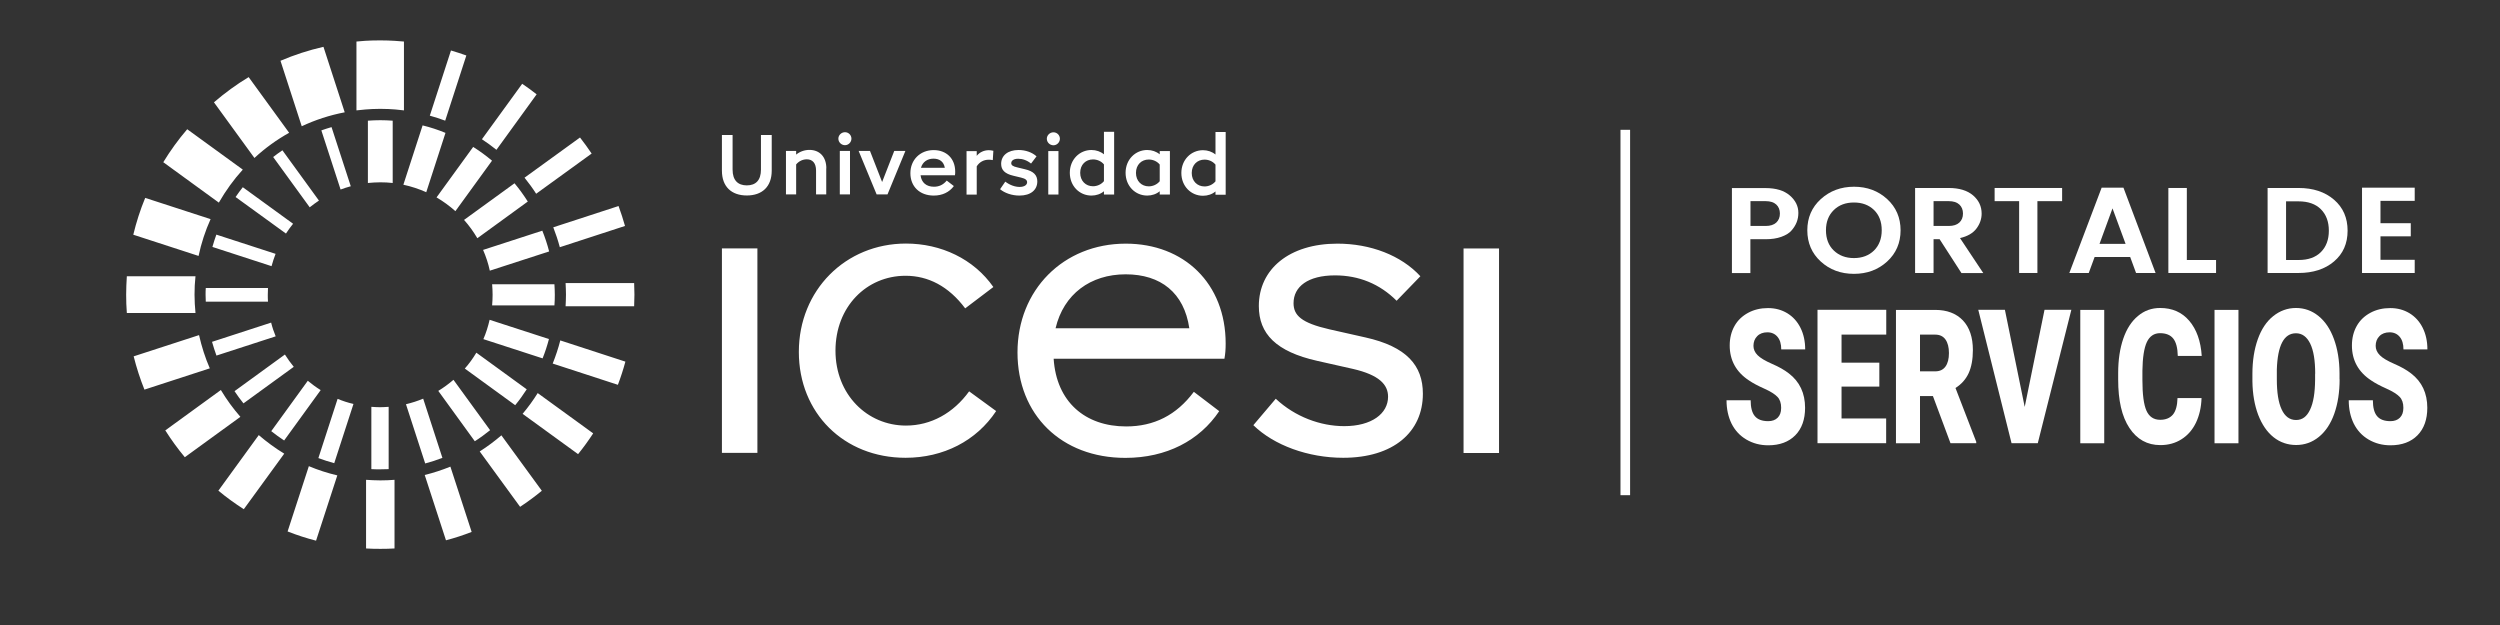 <?xml version="1.0" encoding="UTF-8"?><svg id="Layer_1" xmlns="http://www.w3.org/2000/svg" viewBox="0 0 260 65"><rect x="0" y="0" width="260" height="65" fill="#333333" stroke="none"/><defs><style>.cls-1{fill:#fff;}.cls-2{isolation:isolate;}</style></defs><g class="cls-2"><path class="cls-1" d="m186.33,23.96c-.24.28-.6.5-1.07.67-.47.17-1.01.25-1.64.25h-1.58v3.52h-1.92v-8.84h3.49c1.1,0,1.94.26,2.53.77s.89,1.11.89,1.81-.24,1.3-.72,1.84Zm-4.28-.46h1.58c.48,0,.85-.12,1.1-.35s.38-.55.38-.94-.13-.71-.38-.94-.62-.35-1.1-.35h-1.58v2.58Z"/><path class="cls-1" d="m192.81,28.48c-1.37,0-2.52-.43-3.45-1.28s-1.4-1.94-1.4-3.25.47-2.4,1.41-3.25c.94-.85,2.09-1.28,3.45-1.28s2.51.43,3.44,1.28c.93.85,1.4,1.94,1.4,3.25s-.47,2.4-1.4,3.25-2.08,1.28-3.45,1.28Zm2.09-2.43c.53-.53.8-1.23.8-2.11s-.27-1.58-.8-2.1c-.54-.52-1.23-.78-2.09-.78s-1.56.26-2.1.79-.81,1.23-.81,2.1.27,1.58.81,2.1,1.24.79,2.1.79c.86,0,1.56-.27,2.09-.79Z"/><path class="cls-1" d="m201.09,24.87v3.52h-1.92v-8.84h3.49c1.1,0,1.94.26,2.54.77.59.51.89,1.14.89,1.89,0,.56-.18,1.08-.54,1.56s-.93.81-1.71.99l2.42,3.64h-2.27l-2.27-3.52s-.62,0-.62,0Zm0-3.95v2.58h1.58c.48,0,.85-.12,1.1-.35.25-.23.38-.55.38-.94s-.13-.71-.38-.94c-.25-.23-.62-.35-1.1-.35,0,0-1.58,0-1.58,0Z"/><path class="cls-1" d="m207.44,20.92v-1.37h7.02v1.37h-2.57v7.47h-1.9v-7.47h-2.56Z"/><path class="cls-1" d="m222.15,28.39l-.61-1.66h-3.7l-.61,1.66h-2.02l3.36-8.87h2.27l3.34,8.87h-2.03Zm-3.8-3.03h2.71l-1.36-3.69-1.35,3.69Z"/><path class="cls-1" d="m225.51,19.55h1.92v7.49h3.04v1.35h-4.96v-8.84Z"/><path class="cls-1" d="m239.05,19.55c1.52,0,2.75.41,3.69,1.22s1.41,1.88,1.41,3.22-.47,2.4-1.41,3.2-2.17,1.2-3.69,1.2h-3.22v-8.84h3.22Zm-1.3,7.49h1.3c1,0,1.77-.27,2.32-.82s.83-1.29.83-2.23-.28-1.68-.83-2.23-1.33-.82-2.32-.82h-1.3v6.1Z"/><path class="cls-1" d="m251.13,19.52v1.37h-3.56v2.32h3.15v1.37h-3.15v2.44h3.56v1.37h-5.48v-8.87s5.48,0,5.48,0Z"/></g><g class="cls-2"><path class="cls-1" d="m185.24,42.41c0-.49-.13-.87-.39-1.14-.26-.27-.71-.56-1.36-.85-.65-.29-1.18-.57-1.59-.85-1.34-.88-2.01-2.1-2.01-3.64,0-.77.17-1.44.5-2.03.33-.59.81-1.04,1.42-1.37s1.3-.49,2.06-.49,1.41.18,2,.53c.59.36,1.05.86,1.38,1.52.33.66.49,1.41.49,2.25h-2.49c0-.56-.13-1-.39-1.31s-.61-.47-1.05-.47-.8.13-1.06.4c-.26.26-.39.6-.39,1.01,0,.35.14.68.43.97s.79.59,1.5.9c.72.31,1.3.64,1.76,1,1.12.86,1.68,2.06,1.68,3.57,0,1.21-.34,2.17-1.02,2.86-.68.69-1.62,1.04-2.81,1.04-.84,0-1.6-.2-2.28-.6-.68-.4-1.19-.96-1.54-1.66-.34-.7-.52-1.51-.52-2.42h2.51c0,.74.14,1.29.43,1.64.29.35.75.53,1.4.53.41,0,.74-.12.98-.36s.36-.57.36-1Z"/><path class="cls-1" d="m195.45,40.21h-3.93v3.31h4.64v2.57h-7.14v-13.87h7.15v2.58h-4.65v2.92h3.93v2.48h0Z"/><path class="cls-1" d="m201.03,41.19h-1.35v4.91h-2.5v-13.87h4.08c1.23,0,2.19.37,2.88,1.09.69.73,1.04,1.76,1.04,3.09,0,.96-.15,1.76-.44,2.4-.29.63-.75,1.15-1.37,1.54l2.16,5.6v.14h-2.68l-1.83-4.91Zm-1.35-2.57h1.58c.48,0,.83-.17,1.07-.5.24-.33.36-.8.36-1.4s-.12-1.07-.36-1.41-.6-.51-1.07-.51h-1.58v3.82h0Z"/><path class="cls-1" d="m210.57,42.32l2.06-10.1h2.79l-3.49,13.87h-2.73l-3.46-13.87h2.77l2.06,10.1Z"/><path class="cls-1" d="m218.84,46.1h-2.49v-13.87h2.49v13.87Z"/><path class="cls-1" d="m228.96,41.4c-.03.97-.23,1.82-.58,2.56-.36.74-.85,1.31-1.5,1.72-.64.41-1.38.61-2.2.61-1.36,0-2.43-.59-3.22-1.78s-1.17-2.86-1.17-5.03v-.69c0-1.36.18-2.55.53-3.57s.86-1.81,1.53-2.36c.66-.56,1.43-.83,2.3-.83,1.26,0,2.27.44,3.03,1.33.76.89,1.2,2.11,1.3,3.66h-2.49c-.02-.84-.18-1.45-.48-1.82-.3-.37-.76-.55-1.37-.55s-1.08.31-1.37.93c-.29.62-.44,1.62-.46,2.98v.98c0,1.48.14,2.54.42,3.17.28.63.76.95,1.43.95.57,0,1.01-.18,1.32-.54.3-.36.46-.94.48-1.72h2.48Z"/><path class="cls-1" d="m232.8,46.1h-2.49v-13.87h2.49v13.87Z"/><path class="cls-1" d="m243.32,39.45c0,1.35-.19,2.55-.56,3.59-.37,1.04-.91,1.84-1.6,2.4s-1.48.84-2.36.84-1.67-.27-2.35-.81c-.68-.54-1.21-1.32-1.6-2.33-.38-1.01-.58-2.17-.6-3.48v-.78c0-1.36.19-2.56.56-3.6s.9-1.84,1.6-2.4c.7-.56,1.49-.85,2.37-.85s1.66.28,2.35.84c.69.56,1.22,1.35,1.6,2.39s.57,2.21.58,3.55v.64h0Zm-2.54-.58c0-1.38-.17-2.42-.52-3.14-.35-.71-.84-1.07-1.48-1.07-1.25,0-1.91,1.26-1.99,3.77v1.02c0,1.36.16,2.4.5,3.13.34.73.84,1.1,1.5,1.1s1.12-.36,1.46-1.08c.34-.72.51-1.75.52-3.1v-.64h0Z"/><path class="cls-1" d="m249.95,42.41c0-.49-.13-.87-.39-1.14-.26-.27-.71-.56-1.36-.85-.65-.29-1.18-.57-1.59-.85-1.34-.88-2.01-2.1-2.01-3.64,0-.77.17-1.44.5-2.03s.81-1.04,1.42-1.37c.61-.33,1.3-.49,2.06-.49s1.41.18,2,.53c.59.36,1.05.86,1.38,1.52.33.66.49,1.41.49,2.25h-2.49c0-.56-.13-1-.39-1.31-.26-.31-.61-.47-1.05-.47s-.8.13-1.06.4c-.26.26-.39.6-.39,1.01,0,.35.14.68.43.97.28.29.79.59,1.5.9.72.31,1.3.64,1.76,1,1.12.86,1.68,2.06,1.68,3.57,0,1.21-.34,2.17-1.02,2.86-.68.69-1.62,1.04-2.81,1.04-.84,0-1.6-.2-2.28-.6-.68-.4-1.19-.96-1.54-1.66-.34-.7-.52-1.51-.52-2.42h2.51c0,.74.14,1.29.43,1.64.29.35.75.53,1.4.53.41,0,.74-.12.98-.36.24-.24.36-.57.36-1Z"/></g><rect class="cls-1" x="168.53" y="13.5" width="1" height="38"/><path class="cls-1" d="m54.3,8.71c.52.35,1.02.71,1.51,1.1l-4.18,5.77c-.48-.39-.99-.75-1.51-1.1l4.19-5.77Zm-25.13-2.39l2.21,6.81c1.41-.66,2.9-1.15,4.47-1.45l-2.21-6.81c-1.54.35-3.04.84-4.47,1.45m15.53,5.71c.54.15,1.08.32,1.6.52l2.2-6.78c-.53-.19-1.06-.36-1.6-.52l-2.2,6.78Zm-21.94,9.04c.71-1.23,1.54-2.39,2.49-3.43l-5.78-4.2c-.92,1.07-1.75,2.22-2.49,3.43l5.79,4.21Zm3.7-4.64c1.09-1.01,2.3-1.89,3.61-2.62l-4.21-5.79c-1.28.77-2.48,1.65-3.61,2.62l4.21,5.79Zm37.86,5l-6.78,2.21c.26.67.49,1.36.68,2.07l6.78-2.21c-.2-.7-.42-1.39-.67-2.07m-44.1,9.21c0-.65.03-1.28.1-1.91h-7.14c-.04.63-.07,1.27-.07,1.91s.02,1.28.07,1.91h7.14c-.06-.63-.1-1.27-.1-1.91m38.63,0c0,.41-.02.81-.04,1.21h7.13c.02-.4.03-.8.03-1.21s-.01-.81-.03-1.2h-7.13c.02.4.04.8.04,1.2m-38.21-4.02c.28-1.33.7-2.61,1.25-3.83l-6.8-2.21c-.51,1.23-.92,2.51-1.24,3.83l6.8,2.21Zm33.9-8.14c.43.53.84,1.09,1.21,1.67l5.77-4.18c-.38-.57-.79-1.13-1.21-1.67l-5.77,4.18Zm-17.48-14.16v7.16h0c.32-.04,1.36-.16,2.47-.16,1.23,0,2.15.12,2.47.16h0v-7.16c-.4-.04-1.4-.12-2.47-.12-1.29,0-2.07.08-2.47.12m15.08,40.95c-.71.61-1.46,1.17-2.26,1.68l4.2,5.76c.78-.52,1.54-1.07,2.26-1.67l-4.21-5.77Zm-30.33-6.96c-.48-1.1-.85-2.26-1.12-3.46l-6.8,2.21c.3,1.19.67,2.34,1.12,3.46l6.79-2.21Zm25.02,10.22c-.86.35-1.75.64-2.67.87l2.21,6.79c.91-.24,1.8-.53,2.67-.87l-2.21-6.79Zm11.43-13.13c-.21.83-.48,1.63-.79,2.41l6.78,2.21c.3-.79.56-1.59.78-2.41l-6.78-2.21Zm-2.35,5.48c-.47.76-1,1.48-1.57,2.16l5.77,4.19c.56-.69,1.08-1.41,1.57-2.16l-5.77-4.19Zm-30.56,12.07l4.2-5.77c-.94-.57-1.82-1.22-2.65-1.93l-4.2,5.78c.84.7,1.73,1.34,2.65,1.93m-.36-9.61c-.76-.87-1.44-1.8-2.03-2.79l-5.78,4.2c.62.98,1.3,1.91,2.03,2.79l5.78-4.2Zm10.08,6.09c-1.02-.24-2.01-.56-2.96-.96l-2.21,6.79c.96.38,1.95.7,2.96.96l2.21-6.79Zm5.95,7.6v-7.14c-.49.04-.98.06-1.48.06s-.99-.03-1.48-.06v7.14c.49.03.98.04,1.48.04s.99-.01,1.48-.04m-6.55-43.82c-.36.1-.71.22-1.06.34l2,6.15c.34-.13.7-.24,1.06-.34l-2-6.15Zm6.36-.67v6.48c-.42-.05-.85-.07-1.29-.07s-.87.03-1.29.07v-6.48c.43-.03.86-.05,1.29-.05s.86.02,1.29.05m3.49,7.44c-.76-.34-1.55-.6-2.38-.78l2-6.17c.82.2,1.61.46,2.38.78l-2,6.17Zm3.03,1.97c-.6-.54-1.26-1.02-1.96-1.43l3.81-5.25c.69.43,1.34.91,1.96,1.43l-3.81,5.25Zm-14.19-1.1c-.33.22-.65.45-.96.7l-3.8-5.23c.31-.24.63-.48.96-.7l3.8,5.23Zm16.47,3.91c-.4-.68-.86-1.32-1.38-1.9l5.25-3.81c.5.6.96,1.24,1.38,1.9l-5.24,3.81Zm-27.14-.37l6.16,2c-.16.41-.3.84-.42,1.28l-6.15-2c.12-.43.26-.86.41-1.28m28.73,6.26c0-.37-.02-.74-.05-1.1h6.48c.02.36.04.73.04,1.1s-.01.73-.04,1.1h-6.48c.03-.36.05-.73.05-1.1m-20.75-7.39c-.27.33-.51.67-.74,1.02l-5.24-3.8c.24-.35.49-.69.75-1.02l5.23,3.8Zm-2.63,7.39c0,.24,0,.48.02.71h-6.47c0-.24-.02-.47-.02-.71s0-.47.02-.71h6.47c-.01.24-.02.47-.02.71m4.16,8.94c.42.35.87.68,1.34.97l-3.8,5.24c-.46-.3-.91-.63-1.34-.97l3.8-5.24Zm3.1,1.88c.53.22,1.08.4,1.65.53l-2,6.16c-.56-.15-1.11-.33-1.65-.53l2-6.16Zm-5.48-4.61c.28.45.59.87.92,1.28l-5.23,3.8c-.33-.41-.64-.83-.93-1.27l5.24-3.81Zm-1.43-3.31c.12.49.28.96.47,1.42l-6.16,2c-.17-.47-.32-.94-.46-1.43l6.15-2Zm10.42,15.23v-6.48c.3.02.6.04.9.04s.6-.02.9-.04v6.48c-.3.01-.6.02-.9.02s-.6,0-.9-.02m12.32-20.64c-.16-.75-.4-1.47-.7-2.16l6.16-2c.28.7.52,1.42.71,2.16l-6.17,2Zm-8.72,13.89c.62-.15,1.22-.34,1.79-.58l2,6.16c-.58.22-1.18.42-1.79.58l-2-6.16Zm8.05-6.77c.28-.64.49-1.32.65-2.01l6.17,2c-.18.69-.4,1.36-.66,2.01l-6.16-2Zm-1.93,3.06c.45-.51.85-1.06,1.2-1.65l5.24,3.81c-.37.57-.77,1.13-1.2,1.65l-5.24-3.81Zm-2.77,2.33c.56-.34,1.09-.73,1.59-1.16l3.81,5.24c-.51.41-1.04.8-1.59,1.15l-3.8-5.24Z"/><path class="cls-1" d="m75.08,25.83h3.69v21.27h-3.69v-21.27Zm8,10.76c0-6.41,4.86-11.26,11.14-11.26,3.64,0,7.04,1.59,9.09,4.52l-2.93,2.22c-1.72-2.3-3.85-3.39-6.2-3.39-4.06,0-7.29,3.22-7.29,7.79s3.31,7.79,7.33,7.79c2.6,0,4.94-1.3,6.57-3.56l2.81,2.05c-2.05,3.1-5.49,4.86-9.42,4.86-6.41,0-11.1-4.65-11.1-11.01m44.26.71h-17.76c.29,4.48,3.27,7.04,7.54,7.04,2.89,0,5.23-1.17,7.04-3.6l2.64,2.01c-2.05,3.06-5.49,4.86-9.76,4.86-6.66,0-11.22-4.48-11.22-10.97s4.77-11.31,11.26-11.31c6.07,0,10.39,4.15,10.39,10.39,0,.63-.04,1.09-.13,1.59m-17.55-3.18h13.9c-.54-3.69-2.97-5.61-6.62-5.61s-6.45,2.05-7.29,5.61m20.56,10.09l2.34-2.76c2.01,1.88,4.65,2.85,7.12,2.85,2.85,0,4.56-1.3,4.56-3.06,0-1.26-.92-2.26-3.64-2.89l-3.73-.84c-4.27-.96-6.07-2.81-6.07-5.7,0-3.85,3.18-6.49,8.17-6.49,3.43,0,6.62,1.21,8.63,3.39l-2.47,2.55c-1.76-1.76-3.94-2.64-6.41-2.64-2.81,0-4.31,1.17-4.31,2.89,0,1.26.8,2.05,3.73,2.72l3.73.84c4.31.96,5.99,2.93,5.99,5.86,0,3.98-3.06,6.66-8.29,6.66-3.64,0-7.2-1.3-9.34-3.39m21.86-18.38h3.69v21.27h-3.69v-21.27Zm-77.13-8.09v-3.71h1.11v3.6c0,1.11.55,1.64,1.48,1.64s1.47-.53,1.47-1.64v-3.6h1.12v3.71c0,1.66-.99,2.58-2.59,2.58s-2.59-.92-2.59-2.58m10.85-.24v2.71h-1.06v-2.48c0-.78-.37-1.17-.96-1.17-.39,0-.8.16-1.11.53v3.12h-1.06v-4.52h1.06v.38c.37-.31.87-.49,1.38-.49,1.04,0,1.76.7,1.76,1.92m1.25-3.09c0-.36.31-.67.69-.67s.67.31.67.67-.3.68-.67.68-.69-.3-.69-.68m.15,1.28h1.06v4.52h-1.06v-4.52Zm6.82,0l-1.86,4.52h-1.13l-1.87-4.52h1.18l1.26,3.23,1.26-3.23h1.17Zm5.16,2.53h-3.58c.09.77.61,1.19,1.39,1.19.52,0,.96-.19,1.33-.64l.74.57c-.48.65-1.21.99-2.09.99-1.47,0-2.43-.95-2.43-2.33s1.01-2.4,2.42-2.4c1.32,0,2.24.87,2.24,2.24,0,.14,0,.27-.03.4m-3.53-.8h2.48c-.11-.64-.55-.95-1.18-.95s-1.13.34-1.3.95m7.53-1.78l-.06.98c-.15-.03-.29-.04-.42-.04-.51,0-.96.23-1.25.69v2.94h-1.06v-4.52h1.06v.49c.29-.38.77-.59,1.25-.59.14,0,.3.02.47.06m.7,4.01l.55-.8c.47.36,1.01.55,1.49.55s.78-.2.78-.49c0-.21-.16-.37-.63-.48l-.79-.19c-.91-.21-1.28-.61-1.28-1.24,0-.86.69-1.44,1.81-1.44.74,0,1.42.25,1.87.66l-.57.75c-.42-.34-.88-.5-1.34-.5s-.72.19-.72.46c0,.2.14.33.63.44l.79.19c.92.21,1.29.63,1.29,1.27,0,.88-.68,1.47-1.86,1.47-.78,0-1.53-.26-2.01-.66m4.86-5.25c0-.36.31-.67.69-.67s.67.31.67.67-.3.68-.67.68-.69-.3-.69-.68m.15,1.28h1.06v4.52h-1.06v-4.52Zm6.85-2v6.52h-1.06v-.34c-.34.29-.81.45-1.3.45-1.24,0-2.25-.99-2.25-2.37s1.02-2.37,2.25-2.37c.49,0,.95.16,1.3.45v-2.34h1.06Zm-1.06,5.12v-1.73c-.29-.35-.72-.52-1.14-.52-.75,0-1.33.54-1.33,1.39s.58,1.4,1.33,1.4c.42,0,.85-.18,1.14-.53m6.86-3.13v4.52h-1.06v-.34c-.34.29-.81.45-1.3.45-1.24,0-2.25-.99-2.25-2.37s1.02-2.37,2.25-2.37c.49,0,.95.16,1.3.45v-.34h1.06Zm-1.06,3.13v-1.73c-.29-.35-.72-.52-1.14-.52-.75,0-1.33.54-1.33,1.39s.58,1.4,1.33,1.4c.42,0,.85-.18,1.14-.53m6.86-5.12v6.52h-1.06v-.34c-.34.29-.81.45-1.3.45-1.24,0-2.25-.99-2.25-2.37s1.02-2.37,2.25-2.37c.49,0,.95.16,1.3.45v-2.34h1.06Zm-1.06,5.12v-1.73c-.29-.35-.72-.52-1.14-.52-.75,0-1.33.54-1.33,1.39s.58,1.4,1.33,1.4c.42,0,.85-.18,1.14-.53"/></svg>